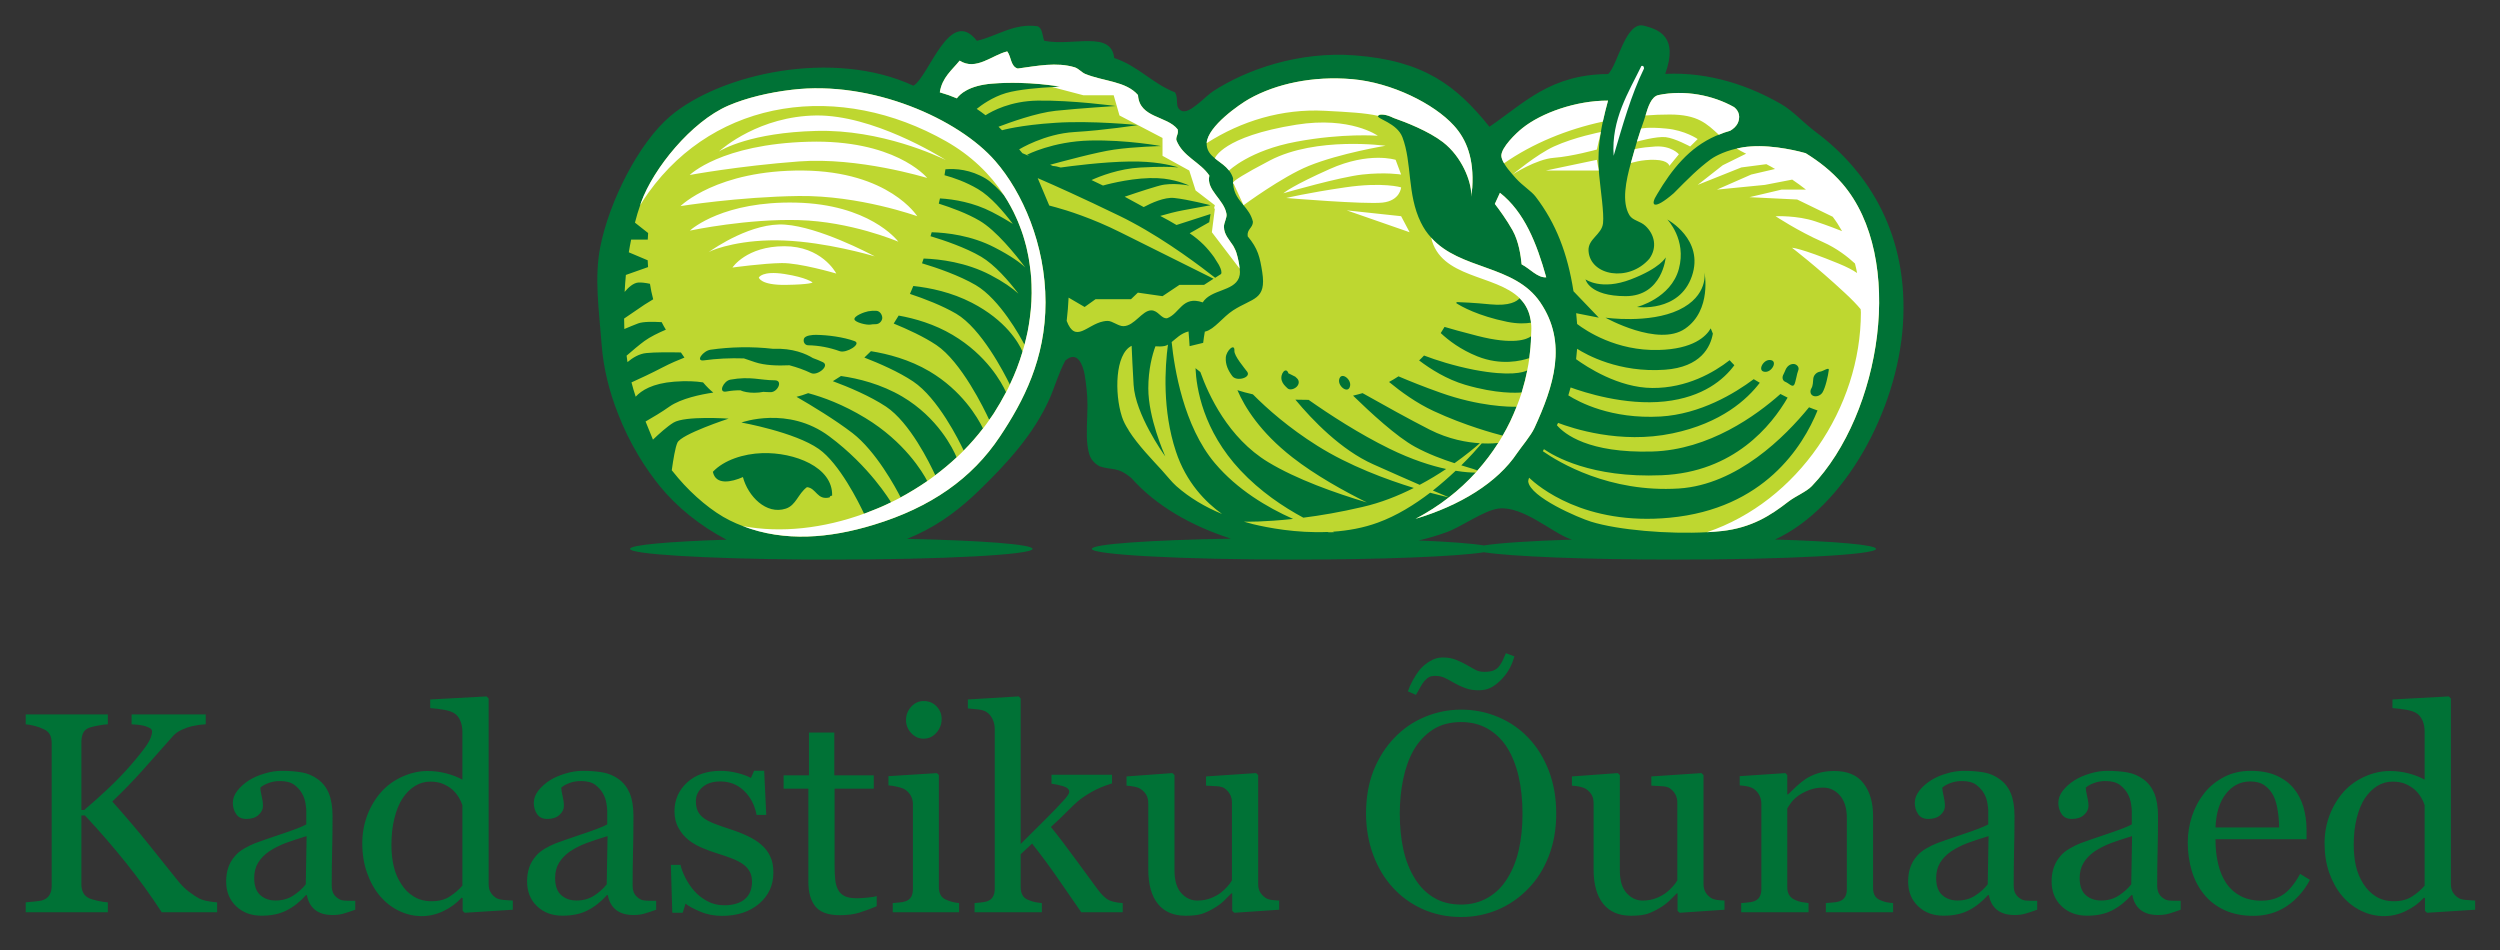 <?xml version="1.0" encoding="UTF-8" standalone="no"?>
<!DOCTYPE svg PUBLIC "-//W3C//DTD SVG 1.1//EN" "http://www.w3.org/Graphics/SVG/1.1/DTD/svg11.dtd">
<svg width="100%" height="100%" viewBox="0 0 100 38" version="1.1" xmlns="http://www.w3.org/2000/svg" xmlns:xlink="http://www.w3.org/1999/xlink" xml:space="preserve" xmlns:serif="http://www.serif.com/" style="fill-rule:evenodd;clip-rule:evenodd;stroke-linejoin:round;stroke-miterlimit:2;">
    <rect x="0" y="0" width="100" height="38" fill="#333333" stroke="none"/>
    <g id="logo" transform="matrix(0.997,0,0,0.997,0.167,-0.096)">
        <path d="M37.08,4.053L37.036,3.826L38.066,2.137L40.872,1.808L43.85,2.414L46.34,4.118L47.367,5.016C48.994,3.569 51.08,2.665 53.421,2.665C56.146,2.665 57.998,4.068 59.806,5.779C61.419,4.575 63.806,3.241 66,3.241C71.271,3.241 75.806,7.648 75.806,12.745C75.806,17.842 72,22.173 66.255,21.98C63.856,21.899 61.66,21.122 59.982,19.707C58.223,21.183 55.929,22.077 53.421,22.077C48.116,22.077 44.119,18.723 43.797,13.725L42.489,13.8C41.725,18.395 36.683,21.871 32.934,21.871C27.804,21.871 24,17.782 24,12.611C24,7.44 27,3.241 33.294,3.241C34.642,3.241 35.923,3.531 37.08,4.053Z" style="fill:rgb(190,215,48);"/>
        <path d="M61.151,29.698C61.5,30.063 61.773,30.504 61.972,31.02C62.17,31.538 62.269,32.109 62.269,32.735C62.269,33.364 62.168,33.938 61.966,34.452C61.765,34.967 61.486,35.407 61.127,35.768C60.78,36.124 60.379,36.4 59.921,36.595C59.461,36.788 58.972,36.887 58.456,36.887C57.901,36.887 57.392,36.781 56.923,36.576C56.456,36.368 56.055,36.079 55.718,35.711C55.383,35.349 55.119,34.911 54.926,34.395C54.735,33.878 54.639,33.325 54.639,32.735C54.639,32.089 54.74,31.516 54.941,31.007C55.143,30.504 55.42,30.067 55.775,29.698C56.126,29.331 56.533,29.052 56.996,28.86C57.46,28.666 57.948,28.567 58.456,28.567C58.98,28.567 59.476,28.667 59.941,28.865C60.409,29.062 60.812,29.34 61.151,29.698ZM20.407,36.595L18.479,36.717L18.394,36.64L18.394,36.124L18.35,36.113C18.155,36.33 17.917,36.508 17.633,36.644C17.346,36.783 17.054,36.851 16.753,36.851C16.439,36.851 16.136,36.782 15.846,36.642C15.552,36.502 15.3,36.304 15.083,36.053C14.863,35.795 14.689,35.485 14.561,35.123C14.431,34.762 14.367,34.363 14.367,33.928C14.367,33.527 14.438,33.15 14.573,32.79C14.712,32.434 14.902,32.12 15.144,31.851C15.37,31.603 15.65,31.401 15.98,31.254C16.309,31.106 16.645,31.029 16.986,31.029C17.244,31.029 17.496,31.062 17.744,31.127C17.992,31.192 18.206,31.277 18.384,31.376L18.384,29.454C18.384,29.296 18.357,29.155 18.305,29.025C18.252,28.895 18.181,28.798 18.086,28.731C17.983,28.658 17.841,28.609 17.664,28.576C17.488,28.544 17.297,28.521 17.093,28.505L17.093,28.159L19.352,28.037L19.437,28.121L19.437,35.556C19.437,35.686 19.459,35.796 19.51,35.887C19.562,35.978 19.634,36.054 19.732,36.119C19.803,36.163 19.905,36.192 20.039,36.202C20.175,36.215 20.296,36.221 20.407,36.226L20.407,36.595ZM99.136,36.595L97.206,36.717L97.123,36.64L97.123,36.124L97.076,36.113C96.884,36.33 96.645,36.508 96.359,36.644C96.076,36.783 95.781,36.851 95.479,36.851C95.168,36.851 94.863,36.782 94.573,36.642C94.279,36.502 94.025,36.304 93.81,36.053C93.588,35.795 93.416,35.485 93.286,35.123C93.158,34.762 93.095,34.363 93.095,33.928C93.095,33.527 93.164,33.15 93.301,32.79C93.438,32.434 93.629,32.12 93.871,31.851C94.097,31.603 94.377,31.401 94.706,31.254C95.035,31.106 95.37,31.029 95.714,31.029C95.971,31.029 96.225,31.062 96.472,31.127C96.72,31.192 96.931,31.277 97.11,31.376L97.11,29.454C97.11,29.296 97.085,29.155 97.034,29.025C96.98,28.895 96.907,28.798 96.814,28.731C96.712,28.658 96.57,28.609 96.392,28.576C96.214,28.544 96.023,28.521 95.819,28.505L95.819,28.159L98.078,28.037L98.163,28.121L98.163,35.556C98.163,35.686 98.187,35.796 98.238,35.887C98.29,35.978 98.362,36.054 98.46,36.119C98.53,36.163 98.632,36.192 98.768,36.202C98.901,36.215 99.023,36.221 99.136,36.226L99.136,36.595ZM30.385,33.994C30.536,34.126 30.656,34.282 30.735,34.458C30.819,34.632 30.861,34.848 30.861,35.1C30.861,35.612 30.669,36.03 30.286,36.355C29.904,36.678 29.41,36.841 28.802,36.841C28.48,36.841 28.185,36.783 27.916,36.666C27.644,36.551 27.451,36.445 27.336,36.349L27.224,36.715L26.805,36.715L26.748,34.794L27.134,34.794C27.165,34.938 27.227,35.11 27.325,35.304C27.424,35.5 27.541,35.674 27.678,35.832C27.822,35.997 27.996,36.136 28.201,36.246C28.404,36.36 28.633,36.416 28.887,36.416C29.245,36.416 29.52,36.333 29.713,36.172C29.908,36.008 30.003,35.774 30.003,35.47C30.003,35.314 29.973,35.179 29.912,35.066C29.85,34.951 29.76,34.851 29.64,34.766C29.518,34.68 29.367,34.602 29.188,34.534C29.01,34.466 28.81,34.397 28.59,34.329C28.415,34.278 28.22,34.205 28.006,34.114C27.79,34.023 27.607,33.916 27.454,33.793C27.291,33.662 27.156,33.502 27.052,33.311C26.945,33.121 26.893,32.897 26.893,32.641C26.893,32.19 27.061,31.805 27.397,31.492C27.735,31.181 28.184,31.023 28.747,31.023C28.961,31.023 29.183,31.051 29.408,31.107C29.635,31.162 29.818,31.231 29.96,31.308L30.088,31.019L30.491,31.019L30.575,32.791L30.189,32.791C30.111,32.394 29.943,32.071 29.683,31.823C29.425,31.574 29.107,31.448 28.735,31.448C28.428,31.448 28.19,31.525 28.013,31.679C27.838,31.833 27.751,32.02 27.751,32.238C27.751,32.405 27.779,32.543 27.836,32.656C27.895,32.768 27.984,32.864 28.098,32.943C28.21,33.017 28.35,33.088 28.518,33.152C28.688,33.216 28.898,33.291 29.15,33.372C29.395,33.451 29.627,33.542 29.845,33.647C30.062,33.751 30.243,33.866 30.385,33.994ZM92.508,35.397C92.276,35.837 91.966,36.188 91.579,36.45C91.189,36.71 90.743,36.84 90.241,36.84C89.796,36.84 89.408,36.762 89.074,36.607C88.741,36.45 88.465,36.238 88.251,35.967C88.034,35.699 87.872,35.387 87.765,35.029C87.659,34.671 87.606,34.291 87.606,33.894C87.606,33.535 87.664,33.184 87.776,32.838C87.892,32.494 88.057,32.184 88.277,31.907C88.489,31.643 88.753,31.429 89.07,31.266C89.384,31.104 89.737,31.023 90.129,31.023C90.531,31.023 90.877,31.086 91.165,31.214C91.451,31.341 91.686,31.515 91.863,31.734C92.035,31.943 92.161,32.189 92.246,32.472C92.329,32.757 92.372,33.064 92.372,33.395L92.372,33.765L88.719,33.765C88.719,34.126 88.753,34.456 88.824,34.752C88.893,35.047 89.001,35.306 89.15,35.532C89.295,35.747 89.487,35.919 89.722,36.044C89.955,36.168 90.235,36.232 90.561,36.232C90.891,36.232 91.177,36.153 91.419,35.997C91.658,35.842 91.891,35.562 92.114,35.157L92.508,35.397ZM51.154,36.595L49.354,36.717L49.27,36.639L49.27,35.94L49.235,35.94C49.147,36.033 49.047,36.133 48.934,36.241C48.823,36.346 48.695,36.442 48.549,36.526C48.381,36.628 48.22,36.704 48.063,36.757C47.907,36.809 47.685,36.836 47.398,36.836C46.911,36.836 46.54,36.675 46.284,36.356C46.029,36.038 45.902,35.576 45.902,34.969L45.902,32.332C45.902,32.197 45.876,32.084 45.826,31.993C45.775,31.902 45.7,31.823 45.604,31.755C45.537,31.712 45.453,31.679 45.35,31.659C45.248,31.639 45.143,31.624 45.03,31.616L45.03,31.247L46.87,31.113L46.954,31.192L46.954,35.022C46.954,35.422 47.044,35.723 47.221,35.923C47.401,36.124 47.616,36.227 47.865,36.227C48.071,36.227 48.254,36.194 48.413,36.13C48.574,36.067 48.709,35.992 48.816,35.908C48.917,35.83 49.006,35.745 49.082,35.658C49.159,35.572 49.218,35.49 49.259,35.415L49.259,32.293C49.259,32.169 49.232,32.061 49.18,31.966C49.128,31.87 49.055,31.79 48.961,31.723C48.894,31.678 48.796,31.65 48.663,31.641C48.529,31.632 48.381,31.624 48.219,31.616L48.219,31.247L50.225,31.113L50.311,31.192L50.311,35.565C50.311,35.692 50.336,35.801 50.388,35.89C50.441,35.98 50.513,36.054 50.607,36.119C50.673,36.162 50.754,36.188 50.847,36.202C50.94,36.214 51.042,36.222 51.154,36.227L51.154,36.595ZM69.021,36.595L67.221,36.717L67.136,36.639L67.136,35.94L67.104,35.94C67.015,36.033 66.914,36.133 66.801,36.241C66.69,36.346 66.561,36.442 66.415,36.526C66.248,36.628 66.086,36.704 65.933,36.757C65.774,36.809 65.554,36.836 65.268,36.836C64.779,36.836 64.408,36.675 64.152,36.356C63.897,36.038 63.768,35.576 63.768,34.969L63.768,32.332C63.768,32.197 63.746,32.084 63.694,31.993C63.642,31.902 63.57,31.823 63.471,31.755C63.405,31.712 63.318,31.679 63.218,31.659C63.117,31.639 63.01,31.624 62.898,31.616L62.898,31.247L64.738,31.113L64.821,31.192L64.821,35.022C64.821,35.422 64.91,35.723 65.09,35.923C65.27,36.124 65.484,36.227 65.735,36.227C65.938,36.227 66.121,36.194 66.281,36.13C66.442,36.067 66.575,35.992 66.684,35.908C66.784,35.83 66.874,35.745 66.948,35.658C67.027,35.572 67.086,35.49 67.127,35.415L67.127,32.293C67.127,32.169 67.1,32.061 67.047,31.966C66.998,31.87 66.922,31.79 66.829,31.723C66.763,31.678 66.662,31.65 66.531,31.641C66.398,31.632 66.249,31.624 66.085,31.616L66.085,31.247L68.094,31.113L68.178,31.192L68.178,35.565C68.178,35.692 68.204,35.801 68.257,35.89C68.307,35.98 68.38,36.054 68.474,36.119C68.54,36.162 68.622,36.188 68.714,36.202C68.808,36.214 68.911,36.222 69.021,36.227L69.021,36.595ZM26.159,36.594C25.984,36.659 25.828,36.709 25.697,36.747C25.564,36.789 25.414,36.807 25.247,36.807C24.957,36.807 24.725,36.739 24.551,36.604C24.376,36.467 24.266,36.268 24.218,36.007L24.185,36.007C23.942,36.276 23.682,36.483 23.404,36.622C23.125,36.765 22.791,36.834 22.4,36.834C21.985,36.834 21.645,36.709 21.379,36.454C21.113,36.201 20.98,35.867 20.98,35.46C20.98,35.246 21.009,35.057 21.069,34.889C21.128,34.721 21.219,34.57 21.337,34.436C21.429,34.325 21.553,34.225 21.706,34.138C21.859,34.049 22.002,33.98 22.137,33.927C22.305,33.863 22.645,33.745 23.157,33.572C23.67,33.403 24.017,33.27 24.195,33.172L24.195,32.618C24.195,32.57 24.185,32.477 24.164,32.337C24.144,32.202 24.101,32.068 24.032,31.947C23.958,31.809 23.854,31.689 23.719,31.587C23.583,31.484 23.388,31.432 23.138,31.432C22.966,31.432 22.808,31.461 22.661,31.518C22.512,31.576 22.408,31.637 22.35,31.7C22.35,31.776 22.368,31.885 22.403,32.03C22.439,32.177 22.456,32.31 22.456,32.434C22.456,32.564 22.397,32.683 22.279,32.79C22.161,32.899 21.999,32.952 21.79,32.952C21.603,32.952 21.466,32.888 21.379,32.756C21.292,32.624 21.248,32.475 21.248,32.31C21.248,32.14 21.308,31.974 21.429,31.819C21.55,31.662 21.709,31.522 21.9,31.399C22.07,31.294 22.274,31.204 22.511,31.133C22.75,31.059 22.983,31.023 23.211,31.023C23.524,31.023 23.797,31.046 24.031,31.089C24.263,31.131 24.475,31.225 24.666,31.365C24.856,31.504 24.999,31.69 25.099,31.926C25.197,32.162 25.247,32.468 25.247,32.841C25.247,33.375 25.241,33.847 25.23,34.26C25.218,34.671 25.213,35.122 25.213,35.611C25.213,35.755 25.238,35.872 25.289,35.957C25.339,36.043 25.417,36.116 25.52,36.174C25.577,36.208 25.666,36.228 25.786,36.232C25.907,36.234 26.032,36.238 26.159,36.238L26.159,36.594ZM87.322,36.594C87.148,36.659 86.995,36.709 86.863,36.747C86.73,36.789 86.58,36.807 86.413,36.807C86.123,36.807 85.888,36.739 85.716,36.604C85.541,36.467 85.43,36.268 85.384,36.007L85.35,36.007C85.106,36.276 84.847,36.483 84.57,36.622C84.291,36.765 83.956,36.834 83.566,36.834C83.151,36.834 82.81,36.709 82.545,36.454C82.277,36.201 82.144,35.867 82.144,35.46C82.144,35.246 82.174,35.057 82.236,34.889C82.294,34.721 82.384,34.57 82.502,34.436C82.595,34.325 82.718,34.225 82.872,34.138C83.025,34.049 83.167,33.98 83.302,33.927C83.47,33.863 83.811,33.745 84.323,33.572C84.836,33.403 85.183,33.27 85.36,33.172L85.36,32.618C85.36,32.57 85.351,32.477 85.329,32.337C85.308,32.202 85.267,32.068 85.199,31.947C85.123,31.809 85.018,31.689 84.883,31.587C84.745,31.484 84.554,31.432 84.303,31.432C84.132,31.432 83.974,31.461 83.826,31.518C83.679,31.576 83.575,31.637 83.514,31.7C83.514,31.776 83.533,31.885 83.568,32.03C83.603,32.177 83.623,32.31 83.623,32.434C83.623,32.564 83.562,32.683 83.444,32.79C83.326,32.899 83.163,32.952 82.955,32.952C82.769,32.952 82.632,32.888 82.545,32.756C82.457,32.624 82.413,32.475 82.413,32.31C82.413,32.14 82.473,31.974 82.593,31.819C82.716,31.662 82.873,31.522 83.067,31.399C83.235,31.294 83.439,31.204 83.677,31.133C83.916,31.059 84.149,31.023 84.376,31.023C84.688,31.023 84.963,31.046 85.196,31.089C85.427,31.131 85.641,31.225 85.833,31.365C86.021,31.504 86.166,31.69 86.264,31.926C86.362,32.162 86.413,32.468 86.413,32.841C86.413,33.375 86.407,33.847 86.396,34.26C86.386,34.671 86.38,35.122 86.38,35.611C86.38,35.755 86.403,35.872 86.455,35.957C86.505,36.043 86.581,36.116 86.686,36.174C86.743,36.208 86.83,36.228 86.951,36.232C87.073,36.234 87.197,36.238 87.322,36.238L87.322,36.594ZM81.566,36.594C81.391,36.659 81.237,36.709 81.104,36.747C80.973,36.789 80.822,36.807 80.655,36.807C80.364,36.807 80.132,36.739 79.958,36.604C79.785,36.467 79.674,36.268 79.626,36.007L79.592,36.007C79.35,36.276 79.089,36.483 78.812,36.622C78.533,36.765 78.199,36.834 77.808,36.834C77.393,36.834 77.052,36.709 76.787,36.454C76.52,36.201 76.388,35.867 76.388,35.46C76.388,35.246 76.417,35.057 76.477,34.889C76.537,34.721 76.626,34.57 76.744,34.436C76.839,34.325 76.961,34.225 77.113,34.138C77.266,34.049 77.409,33.98 77.544,33.927C77.711,33.863 78.053,33.745 78.566,33.572C79.079,33.403 79.424,33.27 79.602,33.172L79.602,32.618C79.602,32.57 79.593,32.477 79.572,32.337C79.55,32.202 79.51,32.068 79.441,31.947C79.366,31.809 79.261,31.689 79.125,31.587C78.989,31.484 78.796,31.432 78.546,31.432C78.374,31.432 78.215,31.461 78.068,31.518C77.92,31.576 77.818,31.637 77.757,31.7C77.757,31.776 77.775,31.885 77.81,32.03C77.845,32.177 77.864,32.31 77.864,32.434C77.864,32.564 77.805,32.683 77.688,32.79C77.57,32.899 77.406,32.952 77.198,32.952C77.011,32.952 76.873,32.888 76.787,32.756C76.698,32.624 76.654,32.475 76.654,32.31C76.654,32.14 76.715,31.974 76.837,31.819C76.958,31.662 77.118,31.522 77.31,31.399C77.478,31.294 77.68,31.204 77.918,31.133C78.157,31.059 78.391,31.023 78.619,31.023C78.931,31.023 79.205,31.046 79.438,31.089C79.671,31.131 79.882,31.225 80.071,31.365C80.263,31.504 80.408,31.69 80.507,31.926C80.605,32.162 80.655,32.468 80.655,32.841C80.655,33.375 80.648,33.847 80.637,34.26C80.628,34.671 80.622,35.122 80.622,35.611C80.622,35.755 80.647,35.872 80.697,35.957C80.746,36.043 80.823,36.116 80.929,36.174C80.984,36.208 81.073,36.228 81.194,36.232C81.315,36.234 81.441,36.238 81.566,36.238L81.566,36.594ZM14.085,36.594C13.911,36.659 13.755,36.709 13.624,36.747C13.492,36.789 13.341,36.807 13.174,36.807C12.883,36.807 12.651,36.739 12.478,36.604C12.304,36.467 12.192,36.268 12.144,36.007L12.111,36.007C11.869,36.276 11.608,36.483 11.33,36.622C11.053,36.765 10.718,36.834 10.326,36.834C9.912,36.834 9.572,36.709 9.306,36.454C9.04,36.201 8.906,35.867 8.906,35.46C8.906,35.246 8.937,35.057 8.996,34.889C9.056,34.721 9.145,34.57 9.264,34.436C9.357,34.325 9.48,34.225 9.634,34.138C9.787,34.049 9.931,33.98 10.064,33.927C10.231,33.863 10.571,33.745 11.085,33.572C11.597,33.403 11.943,33.27 12.121,33.172L12.121,32.618C12.121,32.57 12.112,32.477 12.091,32.337C12.07,32.202 12.027,32.068 11.96,31.947C11.886,31.809 11.781,31.689 11.644,31.587C11.506,31.484 11.314,31.432 11.065,31.432C10.894,31.432 10.734,31.461 10.588,31.518C10.439,31.576 10.336,31.637 10.277,31.7C10.277,31.776 10.294,31.885 10.329,32.03C10.365,32.177 10.383,32.31 10.383,32.434C10.383,32.564 10.324,32.683 10.207,32.79C10.089,32.899 9.926,32.952 9.717,32.952C9.529,32.952 9.393,32.888 9.306,32.756C9.218,32.624 9.174,32.475 9.174,32.31C9.174,32.14 9.235,31.974 9.356,31.819C9.478,31.662 9.636,31.522 9.828,31.399C9.998,31.294 10.199,31.204 10.439,31.133C10.676,31.059 10.909,31.023 11.138,31.023C11.45,31.023 11.725,31.046 11.958,31.089C12.19,31.131 12.402,31.225 12.592,31.365C12.782,31.504 12.927,31.69 13.026,31.926C13.123,32.162 13.174,32.468 13.174,32.841C13.174,33.375 13.167,33.847 13.157,34.26C13.147,34.671 13.141,35.122 13.141,35.611C13.141,35.755 13.166,35.872 13.216,35.957C13.267,36.043 13.343,36.116 13.448,36.174C13.503,36.208 13.592,36.228 13.713,36.232C13.835,36.234 13.958,36.238 14.085,36.238L14.085,36.594ZM35.006,36.455C34.763,36.556 34.534,36.643 34.318,36.709C34.102,36.778 33.836,36.814 33.524,36.814C33.061,36.814 32.737,36.696 32.547,36.465C32.359,36.231 32.264,35.902 32.264,35.475L32.264,31.739L31.271,31.739L31.271,31.202L32.289,31.202L32.289,29.485L33.305,29.485L33.305,31.202L34.889,31.202L34.889,31.739L33.317,31.739L33.317,34.821C33.317,35.055 33.325,35.247 33.343,35.401C33.359,35.555 33.4,35.69 33.463,35.807C33.522,35.913 33.611,35.996 33.731,36.054C33.85,36.108 34.011,36.135 34.212,36.135C34.304,36.135 34.442,36.128 34.622,36.11C34.805,36.094 34.932,36.073 35.006,36.046L35.006,36.455ZM38.311,36.696L35.649,36.696L35.649,36.328C35.734,36.318 35.824,36.311 35.916,36.304C36.006,36.297 36.086,36.283 36.153,36.259C36.257,36.227 36.333,36.167 36.386,36.084C36.435,35.999 36.459,35.891 36.459,35.755L36.459,32.354C36.459,32.235 36.432,32.126 36.378,32.027C36.325,31.929 36.25,31.846 36.153,31.779C36.083,31.734 35.98,31.695 35.844,31.665C35.711,31.632 35.588,31.613 35.477,31.605L35.477,31.236L37.422,31.114L37.5,31.191L37.5,35.688C37.5,35.819 37.526,35.928 37.576,36.012C37.626,36.099 37.704,36.163 37.812,36.202C37.893,36.238 37.972,36.264 38.05,36.284C38.127,36.304 38.215,36.318 38.311,36.328L38.311,36.696ZM44.876,36.696L43.213,36.696C42.922,36.274 42.611,35.823 42.277,35.342C41.946,34.862 41.6,34.396 41.241,33.941L40.782,34.368L40.782,35.677C40.782,35.812 40.806,35.923 40.856,36.011C40.904,36.098 40.982,36.162 41.09,36.203C41.181,36.241 41.266,36.268 41.348,36.287C41.429,36.304 41.525,36.318 41.632,36.328L41.632,36.696L38.932,36.696L38.932,36.328C39.016,36.318 39.105,36.31 39.199,36.302C39.291,36.292 39.367,36.277 39.432,36.258C39.534,36.224 39.613,36.166 39.664,36.082C39.715,35.998 39.742,35.889 39.742,35.756L39.742,29.341C39.742,29.203 39.713,29.074 39.656,28.95C39.597,28.83 39.522,28.737 39.429,28.674C39.35,28.615 39.23,28.575 39.062,28.557C38.897,28.539 38.763,28.526 38.663,28.518L38.663,28.159L40.706,28.036L40.782,28.12L40.782,33.956C41.074,33.665 41.387,33.353 41.725,33.019C42.064,32.685 42.347,32.388 42.58,32.127C42.609,32.093 42.641,32.049 42.677,31.997C42.713,31.943 42.731,31.898 42.731,31.863C42.731,31.765 42.649,31.687 42.486,31.638C42.325,31.589 42.169,31.557 42.02,31.539L42.02,31.18L44.447,31.18L44.447,31.528C44.133,31.621 43.857,31.736 43.615,31.877C43.375,32.014 43.192,32.143 43.065,32.254C42.977,32.328 42.848,32.449 42.683,32.617C42.519,32.783 42.291,33.005 41.995,33.275C42.301,33.651 42.646,34.104 43.028,34.63C43.41,35.157 43.69,35.536 43.865,35.771C44.031,35.992 44.177,36.135 44.308,36.203C44.437,36.27 44.626,36.311 44.876,36.328L44.876,36.696ZM75.783,36.696L73.086,36.696L73.086,36.328C73.17,36.318 73.265,36.311 73.367,36.304C73.471,36.298 73.556,36.283 73.622,36.26C73.726,36.226 73.805,36.166 73.855,36.082C73.907,36 73.929,35.891 73.929,35.756L73.929,32.92C73.929,32.529 73.837,32.227 73.652,32.012C73.467,31.802 73.242,31.695 72.975,31.695C72.778,31.695 72.597,31.726 72.432,31.788C72.267,31.848 72.123,31.924 71.994,32.012C71.87,32.1 71.773,32.192 71.701,32.29C71.628,32.391 71.574,32.468 71.539,32.529L71.539,35.699C71.539,35.827 71.566,35.931 71.619,36.012C71.672,36.094 71.752,36.158 71.853,36.203C71.933,36.241 72.017,36.268 72.109,36.287C72.201,36.304 72.295,36.318 72.391,36.328L72.391,36.696L69.69,36.696L69.69,36.328C69.775,36.318 69.865,36.311 69.955,36.304C70.045,36.298 70.125,36.283 70.193,36.26C70.298,36.226 70.375,36.166 70.425,36.083C70.475,36 70.499,35.891 70.499,35.756L70.499,32.354C70.499,32.227 70.474,32.111 70.421,32.005C70.365,31.899 70.29,31.813 70.193,31.744C70.123,31.7 70.04,31.668 69.942,31.646C69.844,31.629 69.741,31.613 69.63,31.605L69.63,31.236L71.462,31.114L71.539,31.192L71.539,31.969L71.568,31.969C71.658,31.88 71.77,31.772 71.906,31.646C72.04,31.523 72.166,31.421 72.285,31.342C72.424,31.253 72.587,31.179 72.778,31.117C72.968,31.059 73.181,31.029 73.419,31.029C73.95,31.029 74.344,31.192 74.598,31.525C74.853,31.854 74.981,32.293 74.981,32.84L74.981,35.71C74.981,35.842 75.002,35.946 75.049,36.027C75.093,36.107 75.17,36.17 75.278,36.215C75.367,36.252 75.444,36.277 75.509,36.293C75.577,36.307 75.666,36.318 75.783,36.328L75.783,36.696ZM8.544,36.696L6.32,36.696C5.89,36.031 5.413,35.372 4.891,34.717C4.365,34.064 3.817,33.428 3.241,32.813L3.098,32.813L3.098,35.576C3.098,35.699 3.12,35.812 3.168,35.906C3.213,36.004 3.299,36.082 3.422,36.142C3.481,36.167 3.592,36.198 3.755,36.238C3.917,36.274 4.051,36.295 4.159,36.299L4.159,36.696L0.864,36.696L0.864,36.299C0.951,36.29 1.075,36.28 1.24,36.263C1.405,36.249 1.52,36.228 1.587,36.197C1.698,36.149 1.78,36.076 1.83,35.982C1.881,35.887 1.906,35.771 1.906,35.639L1.906,29.91C1.906,29.785 1.884,29.675 1.842,29.582C1.798,29.488 1.714,29.409 1.587,29.351C1.488,29.302 1.367,29.259 1.229,29.221C1.092,29.186 0.969,29.163 0.864,29.156L0.864,28.759L4.159,28.759L4.159,29.156C4.054,29.159 3.924,29.175 3.769,29.206C3.611,29.234 3.497,29.263 3.422,29.29C3.294,29.333 3.21,29.409 3.164,29.513C3.119,29.617 3.098,29.733 3.098,29.855L3.098,32.595L3.21,32.595C3.545,32.312 3.876,32.014 4.2,31.708C4.524,31.401 4.818,31.094 5.083,30.789C5.378,30.448 5.591,30.177 5.729,29.975C5.864,29.772 5.933,29.592 5.933,29.436C5.933,29.379 5.898,29.332 5.829,29.298C5.761,29.262 5.682,29.233 5.59,29.21C5.488,29.188 5.395,29.175 5.312,29.169C5.231,29.163 5.163,29.159 5.112,29.156L5.112,28.759L8.087,28.759L8.087,29.156L7.885,29.171C7.832,29.175 7.782,29.186 7.728,29.195C7.676,29.206 7.609,29.218 7.527,29.233C7.397,29.263 7.263,29.31 7.122,29.377C6.983,29.441 6.867,29.523 6.779,29.62C6.394,30.055 5.994,30.506 5.578,30.973C5.161,31.441 4.747,31.865 4.338,32.252C4.905,32.89 5.374,33.442 5.746,33.906C6.118,34.368 6.512,34.862 6.932,35.386C7.09,35.588 7.25,35.75 7.409,35.869C7.568,35.991 7.706,36.082 7.822,36.142C7.919,36.19 8.038,36.228 8.183,36.253C8.327,36.28 8.449,36.295 8.544,36.299L8.544,36.696ZM60.316,35.325C60.525,34.986 60.677,34.602 60.772,34.172C60.868,33.744 60.916,33.263 60.916,32.735C60.916,32.191 60.862,31.691 60.758,31.237C60.65,30.781 60.493,30.393 60.288,30.072C60.085,29.755 59.826,29.509 59.516,29.331C59.208,29.154 58.852,29.066 58.456,29.066C58.006,29.066 57.626,29.168 57.313,29.373C56.998,29.579 56.745,29.852 56.546,30.195C56.361,30.524 56.222,30.908 56.13,31.35C56.038,31.788 55.992,32.251 55.992,32.735C55.992,33.273 56.042,33.757 56.138,34.189C56.235,34.623 56.387,35.006 56.597,35.342C56.797,35.67 57.052,35.926 57.359,36.11C57.662,36.295 58.029,36.388 58.456,36.388C58.852,36.388 59.213,36.294 59.533,36.108C59.854,35.921 60.114,35.66 60.316,35.325ZM18.384,35.628L18.384,32.4C18.354,32.303 18.305,32.198 18.239,32.087C18.172,31.974 18.087,31.872 17.987,31.779C17.879,31.686 17.752,31.608 17.607,31.546C17.462,31.485 17.292,31.455 17.1,31.455C16.877,31.455 16.672,31.512 16.482,31.629C16.294,31.744 16.128,31.91 15.984,32.125C15.846,32.334 15.737,32.601 15.657,32.924C15.575,33.244 15.537,33.602 15.537,33.994C15.537,34.306 15.567,34.591 15.627,34.847C15.685,35.102 15.784,35.34 15.929,35.56C16.057,35.768 16.223,35.937 16.428,36.063C16.631,36.19 16.871,36.254 17.15,36.254C17.448,36.254 17.694,36.189 17.889,36.056C18.084,35.929 18.25,35.783 18.384,35.628ZM97.11,35.628L97.11,32.4C97.081,32.303 97.034,32.198 96.966,32.087C96.899,31.974 96.815,31.872 96.715,31.779C96.607,31.686 96.479,31.608 96.336,31.546C96.189,31.485 96.022,31.455 95.827,31.455C95.603,31.455 95.397,31.512 95.21,31.629C95.022,31.744 94.856,31.91 94.711,32.125C94.573,32.334 94.464,32.601 94.384,32.924C94.302,33.244 94.265,33.602 94.265,33.994C94.265,34.306 94.296,34.591 94.354,34.847C94.412,35.102 94.514,35.34 94.653,35.56C94.786,35.768 94.952,35.937 95.156,36.063C95.357,36.19 95.597,36.254 95.878,36.254C96.174,36.254 96.421,36.189 96.618,36.056C96.813,35.929 96.978,35.783 97.11,35.628ZM12.134,33.641C11.817,33.736 11.539,33.829 11.299,33.916C11.061,34.007 10.84,34.117 10.635,34.251C10.448,34.38 10.3,34.531 10.191,34.703C10.085,34.877 10.031,35.084 10.031,35.323C10.031,35.633 10.113,35.862 10.274,36.007C10.436,36.153 10.642,36.225 10.891,36.225C11.155,36.225 11.389,36.162 11.589,36.033C11.792,35.903 11.961,35.752 12.101,35.576L12.134,33.641ZM85.372,33.641C85.057,33.736 84.778,33.829 84.539,33.916C84.3,34.007 84.079,34.117 83.873,34.251C83.686,34.38 83.538,34.531 83.432,34.703C83.324,34.877 83.269,35.084 83.269,35.323C83.269,35.633 83.352,35.862 83.51,36.007C83.675,36.153 83.88,36.225 84.13,36.225C84.395,36.225 84.628,36.162 84.828,36.033C85.031,35.903 85.201,35.752 85.339,35.576L85.372,33.641ZM24.208,33.641C23.889,33.736 23.611,33.829 23.374,33.916C23.133,34.007 22.913,34.117 22.707,34.251C22.521,34.38 22.374,34.531 22.266,34.703C22.157,34.877 22.104,35.084 22.104,35.323C22.104,35.633 22.184,35.862 22.347,36.007C22.508,36.153 22.714,36.225 22.964,36.225C23.229,36.225 23.463,36.162 23.663,36.033C23.865,35.903 24.034,35.752 24.174,35.576L24.208,33.641ZM79.614,33.641C79.299,33.736 79.021,33.829 78.781,33.916C78.541,34.007 78.321,34.117 78.117,34.251C77.928,34.38 77.781,34.531 77.674,34.703C77.566,34.877 77.512,35.084 77.512,35.323C77.512,35.633 77.593,35.862 77.754,36.007C77.917,36.153 78.123,36.225 78.372,36.225C78.638,36.225 78.87,36.162 79.071,36.033C79.272,35.903 79.444,35.752 79.581,35.576L79.614,33.641ZM91.27,33.295C91.27,33.086 91.254,32.863 91.217,32.626C91.181,32.388 91.125,32.189 91.047,32.028C90.961,31.858 90.844,31.717 90.694,31.61C90.544,31.502 90.352,31.448 90.118,31.448C89.726,31.448 89.401,31.61 89.142,31.936C88.882,32.262 88.742,32.714 88.719,33.295L91.27,33.295ZM37.612,28.936C37.612,29.15 37.542,29.336 37.402,29.493C37.263,29.652 37.09,29.732 36.887,29.732C36.695,29.732 36.529,29.657 36.39,29.506C36.25,29.355 36.182,29.182 36.182,28.987C36.182,28.783 36.25,28.605 36.39,28.45C36.529,28.299 36.695,28.222 36.887,28.222C37.099,28.222 37.273,28.293 37.409,28.436C37.543,28.581 37.612,28.746 37.612,28.936ZM60.591,26.431C60.552,26.574 60.497,26.719 60.422,26.867C60.347,27.017 60.246,27.166 60.114,27.31C59.981,27.456 59.84,27.572 59.693,27.659C59.546,27.745 59.368,27.791 59.165,27.791C58.951,27.791 58.762,27.761 58.605,27.697C58.445,27.638 58.306,27.573 58.191,27.505C58.061,27.431 57.937,27.363 57.819,27.304C57.702,27.245 57.572,27.214 57.429,27.214C57.313,27.214 57.227,27.229 57.169,27.259C57.111,27.29 57.052,27.34 56.989,27.409C56.928,27.476 56.869,27.566 56.81,27.677C56.75,27.785 56.693,27.886 56.641,27.975L56.317,27.833C56.354,27.716 56.418,27.573 56.507,27.403C56.597,27.238 56.693,27.092 56.797,26.962C56.91,26.829 57.047,26.714 57.208,26.619C57.367,26.524 57.534,26.474 57.71,26.474C57.919,26.474 58.099,26.506 58.249,26.569C58.401,26.631 58.539,26.695 58.665,26.767C58.808,26.845 58.928,26.913 59.024,26.969C59.122,27.023 59.241,27.051 59.383,27.051C59.531,27.051 59.652,27.035 59.743,26.999C59.834,26.964 59.906,26.914 59.958,26.852C60.019,26.779 60.066,26.704 60.107,26.622C60.145,26.54 60.193,26.432 60.25,26.303L60.591,26.431ZM76.178,13.133C76.419,9.561 74.833,6.994 72.683,5.393C72.19,5.025 71.784,4.559 71.305,4.28C70.071,3.563 68.444,2.972 66.641,3.061C67.19,1.548 66.358,1.278 65.792,1.128C65.049,0.931 64.737,2.708 64.355,3.066C62.023,3.084 60.989,4.23 59.589,5.181C58.252,3.519 56.956,2.529 54.184,2.318C51.922,2.147 49.831,2.896 48.512,3.751C48.191,3.953 47.557,4.694 47.24,4.544C46.937,4.403 47.14,4.068 46.972,3.801C46.059,3.445 45.492,2.738 44.535,2.423C44.411,1.307 42.884,1.962 41.726,1.733C41.65,1.528 41.662,1.233 41.462,1.151C40.516,1.01 39.82,1.557 39.024,1.733C37.934,0.332 37.109,3.157 36.48,3.536C33.27,2.044 28.747,3.046 26.726,4.755C25.457,5.828 24.276,8.177 23.915,10.004C23.671,11.25 23.865,12.54 23.971,13.926C24.041,14.863 24.276,15.803 24.626,16.69C24.851,17.277 25.13,17.841 25.445,18.367C25.454,18.382 25.463,18.396 25.471,18.411C25.727,18.837 26.009,19.233 26.303,19.598C26.975,20.429 27.933,21.204 28.982,21.748C26.661,21.824 25.11,21.959 25.11,22.118C25.11,22.332 28.115,22.511 32.025,22.544C32.131,22.547 32.236,22.547 32.342,22.547L33.185,22.547C37.644,22.547 41.259,22.353 41.259,22.118C41.259,21.933 39.177,21.78 36.225,21.715C36.349,21.666 36.469,21.612 36.586,21.56C37.617,21.087 38.41,20.456 39.13,19.757C40.228,18.69 41.301,17.527 41.938,16.099C42.155,15.612 42.296,15.077 42.575,14.56C43.066,14.137 43.281,14.754 43.348,15.124C43.41,15.485 43.465,15.95 43.462,16.364C43.46,16.919 43.404,17.503 43.462,17.953C43.513,18.317 43.56,18.581 43.941,18.802C44.458,18.978 44.658,18.802 45.225,19.277C46.203,20.379 47.61,21.19 49.217,21.707C45.98,21.763 43.639,21.924 43.639,22.118C43.639,22.353 47.251,22.547 51.711,22.547C55.276,22.547 58.299,22.423 59.368,22.253C60.437,22.423 63.463,22.547 67.028,22.547C71.487,22.547 75.1,22.353 75.1,22.118C75.1,21.956 73.467,21.815 71.047,21.742C73.849,20.449 75.949,16.554 76.178,13.133ZM59.368,21.98C58.872,21.898 57.949,21.83 56.745,21.78C57.124,21.689 57.447,21.601 57.846,21.457C58.475,21.237 59.359,20.57 59.961,20.499C60.928,20.385 62.123,21.478 62.823,21.719C62.849,21.724 62.881,21.736 62.905,21.745C61.254,21.798 59.988,21.88 59.368,21.98ZM39.952,17.606C38.831,19.298 37.168,20.458 34.883,21.152C33.115,21.692 31.317,21.848 29.636,21.204C29.636,21.204 29.633,21.204 29.631,21.201C29.457,21.137 29.284,21.06 29.111,20.975C28.42,20.635 27.636,19.974 27.043,19.277C26.952,19.172 26.867,19.069 26.784,18.963C26.843,18.537 26.925,18.038 27.011,17.856C27.163,17.515 29.064,16.892 29.064,16.892C29.064,16.892 27.319,16.769 26.855,17.051C26.599,17.206 26.273,17.503 26.029,17.735L25.733,17.007C26.023,16.84 26.379,16.631 26.696,16.405C27.16,16.084 27.947,15.92 28.45,15.847C28.321,15.744 28.185,15.609 28.039,15.438C27.751,15.392 27.375,15.371 26.884,15.409C26.009,15.477 25.563,15.762 25.337,16.012C25.275,15.829 25.219,15.635 25.168,15.438C25.498,15.289 25.968,15.071 26.417,14.836C26.752,14.663 27.051,14.537 27.292,14.443C27.246,14.378 27.199,14.307 27.151,14.237C26.693,14.228 26.115,14.225 25.765,14.261C25.48,14.287 25.216,14.448 25.007,14.624C24.996,14.537 24.984,14.448 24.972,14.366C25.186,14.178 25.478,13.932 25.686,13.779C25.918,13.609 26.256,13.447 26.547,13.323C26.488,13.227 26.429,13.124 26.379,13.021C26.023,13.001 25.636,12.997 25.436,13.071C25.268,13.136 25.063,13.218 24.881,13.297C24.875,13.156 24.872,13.018 24.872,12.877L25.686,12.322L26.039,12.104C25.982,11.896 25.941,11.69 25.909,11.482C25.733,11.444 25.56,11.423 25.436,11.432C25.237,11.45 25.037,11.635 24.893,11.808C24.905,11.579 24.922,11.352 24.943,11.127L25.833,10.812C25.827,10.718 25.821,10.63 25.818,10.539L25.06,10.219C25.089,10.046 25.119,9.875 25.154,9.708L25.821,9.708C25.824,9.617 25.83,9.528 25.836,9.446L25.307,9.029C25.369,8.783 25.439,8.551 25.516,8.33C25.53,8.286 25.545,8.242 25.56,8.201C26.047,6.862 27.566,4.976 29.055,4.333C29.757,4.03 30.673,3.807 31.602,3.698C34.812,3.311 38.299,4.87 39.764,6.559C40.848,7.801 41.779,9.904 41.779,12.228C41.779,14.487 40.901,16.184 39.952,17.606ZM71.57,20.232C70.877,20.77 70.116,21.266 68.92,21.401L68.315,21.449C66.761,21.533 64.755,21.363 63.671,21.028C63.166,20.873 61.216,20.041 61.145,19.413C61.142,19.38 61.157,19.327 61.18,19.263C61.536,19.601 63.401,21.196 66.826,20.867C70.609,20.508 72.163,18.009 72.753,16.564C72.656,16.531 72.542,16.49 72.412,16.437C71.452,17.615 69.537,19.542 67.19,19.695C64.394,19.871 62.364,18.64 61.732,18.199C61.747,18.173 61.762,18.146 61.776,18.117C62.158,18.382 63.665,19.284 66.499,19.163C69.405,19.043 70.911,17.16 71.552,16.05C71.458,16.003 71.364,15.955 71.264,15.903C70.304,16.757 68.403,18.146 66.126,18.211C63.553,18.285 62.596,17.506 62.296,17.157C62.314,17.125 62.329,17.092 62.343,17.063C62.899,17.274 64.829,17.926 66.934,17.483C68.902,17.072 69.936,16.111 70.436,15.453C70.36,15.406 70.277,15.359 70.192,15.309C69.429,15.879 68.05,16.713 66.453,16.807C64.473,16.919 63.181,16.229 62.754,15.958C62.787,15.853 62.819,15.744 62.846,15.641C63.372,15.832 65.019,16.375 66.626,16.202C68.174,16.032 68.999,15.315 69.416,14.748C69.352,14.684 69.284,14.616 69.226,14.548C68.6,15.036 67.51,15.671 66.126,15.662C64.761,15.656 63.481,14.807 63.066,14.507C63.084,14.363 63.095,14.225 63.107,14.09C63.474,14.325 64.787,15.06 66.626,14.93C68.074,14.827 68.459,14.014 68.553,13.482C68.521,13.412 68.494,13.338 68.468,13.271C68.283,13.593 67.766,14.102 66.379,14.137C64.684,14.184 63.465,13.368 63.107,13.095L63.069,12.662L63.977,12.841L62.961,11.781C62.725,10.269 62.261,9.056 61.444,7.989C61.271,7.76 60.928,7.558 60.649,7.249C60.611,7.208 60.564,7.155 60.517,7.099C60.399,6.965 60.264,6.803 60.176,6.647C60.111,6.538 60.07,6.433 60.067,6.345C60.064,6.013 60.654,5.44 60.916,5.234C61.668,4.632 63.048,4.13 64.347,4.133C64.276,4.397 64.203,4.676 64.138,4.976C64.109,5.111 64.082,5.249 64.059,5.393C63.974,5.907 63.933,6.48 63.994,7.141C64.05,7.739 64.191,8.641 64.147,9.049C64.1,9.511 63.533,9.678 63.565,10.163C63.63,11.159 65.175,11.432 66.003,10.48C66.333,10.025 66.215,9.499 65.845,9.156C65.636,8.962 65.34,8.947 65.207,8.732C64.885,8.201 65.069,7.337 65.263,6.638L65.507,5.777C65.551,5.631 65.598,5.484 65.651,5.328C65.654,5.317 65.66,5.304 65.663,5.293C65.665,5.281 65.668,5.27 65.675,5.255C65.709,5.146 65.751,5.034 65.792,4.917C65.813,4.862 65.83,4.8 65.851,4.729C65.95,4.4 66.08,3.968 66.374,3.909C67.422,3.692 68.556,3.915 69.405,4.394L69.411,4.4C69.502,4.471 69.699,4.673 69.563,5.011C69.502,5.158 69.381,5.264 69.246,5.343C69.085,5.387 68.938,5.437 68.794,5.501L68.791,5.501C68.756,5.514 68.72,5.528 68.685,5.543L68.682,5.543C68.136,5.781 67.689,6.121 67.311,6.524C66.929,6.926 66.612,7.39 66.32,7.884C66.018,8.351 66.168,8.553 66.981,7.851C67.589,7.237 67.954,6.87 68.462,6.491C68.553,6.424 68.918,6.189 69.511,6.056C69.675,6.015 69.863,5.986 70.066,5.972C71.026,5.898 72.113,6.195 72.277,6.242C72.824,6.583 73.308,6.958 73.743,7.458C76.31,10.43 75.309,16.695 72.524,19.598C72.298,19.833 71.89,19.985 71.57,20.232ZM57.209,19.865C56.583,20.344 55.87,20.788 55.115,21.063C54.53,21.278 53.911,21.387 53.311,21.428C53.329,21.433 53.344,21.439 53.362,21.449C53.288,21.451 53.214,21.451 53.138,21.451C53.126,21.449 53.112,21.442 53.097,21.439C51.84,21.492 50.688,21.266 50.112,21.128L49.736,21.025C49.81,21.028 50.539,21.043 51.711,20.916C50.662,20.449 49.466,19.736 48.573,18.678C47.316,17.189 46.946,14.865 46.84,13.82C47.022,13.676 47.21,13.473 47.504,13.397C47.508,13.394 47.513,13.394 47.516,13.394C47.53,13.593 47.554,13.805 47.56,13.984L48.104,13.852C48.118,13.712 48.147,13.552 48.171,13.4C48.18,13.397 48.186,13.397 48.194,13.397C48.561,13.303 48.885,12.821 49.305,12.548C50.098,12.037 50.65,12.146 50.474,11.012C50.38,10.416 50.304,10.069 49.89,9.578C49.854,9.282 50.092,9.252 50.101,8.997C50.036,8.712 49.881,8.521 49.725,8.33C49.528,8.096 49.331,7.863 49.305,7.461C49.305,7.443 49.302,7.428 49.305,7.411C49.299,7.361 49.302,7.305 49.305,7.249C49.267,7.129 49.211,7.026 49.143,6.938C49.137,6.935 49.137,6.932 49.135,6.929C48.999,6.755 48.818,6.635 48.653,6.512C48.629,6.491 48.609,6.474 48.585,6.456C48.58,6.453 48.577,6.45 48.573,6.447C48.403,6.309 48.268,6.156 48.247,5.922C48.244,5.895 48.244,5.872 48.244,5.842L48.244,5.839C48.285,5.158 49.578,4.273 49.942,4.068C51.029,3.454 52.512,3.137 54.078,3.272C55.679,3.41 57.37,4.265 58.158,5.128C58.683,5.701 58.971,6.476 58.901,7.619C58.895,7.719 58.872,7.851 58.848,7.989C58.854,7.954 58.857,7.916 58.857,7.875C58.857,7.382 58.493,6.391 57.723,5.798C57.15,5.358 56.252,5.005 55.737,4.826C55.605,4.759 55.47,4.711 55.346,4.697C55.294,4.691 55.241,4.691 55.194,4.697C55.15,4.714 55.127,4.729 55.118,4.744C55.059,4.864 55.882,5.029 56.099,5.604C56.489,6.632 56.284,7.889 56.836,9.017C56.951,9.252 57.086,9.452 57.248,9.625L57.25,9.628C58.419,10.944 60.59,10.7 61.627,12.225C62.737,13.855 62.164,15.594 61.395,17.265C61.251,17.58 60.845,18.056 60.701,18.273C59.903,19.471 58.399,20.379 56.627,20.911C56.636,20.905 56.645,20.902 56.654,20.896C56.763,20.84 56.868,20.778 56.971,20.719C57.086,20.652 57.197,20.585 57.309,20.514C57.424,20.44 57.532,20.367 57.641,20.291C57.749,20.215 57.855,20.135 57.961,20.053C57.926,20.044 57.644,19.982 57.209,19.865ZM50.099,15.918C49.877,15.868 49.669,15.812 49.478,15.75C49.767,16.424 50.384,17.431 51.686,18.446C52.599,19.159 53.744,19.794 54.675,20.257C53.407,19.878 51.846,19.325 50.71,18.636C49.111,17.668 48.318,15.942 47.991,15.023C47.918,14.966 47.851,14.915 47.797,14.868C47.831,15.665 48.097,17.366 49.6,18.968C50.392,19.813 51.32,20.435 52.123,20.866C52.802,20.78 53.602,20.645 54.486,20.438C55.229,20.269 55.926,19.99 56.555,19.673C55.474,19.34 53.96,18.786 52.678,17.977C51.539,17.261 50.677,16.501 50.099,15.918ZM45.113,17.356C45.11,17.351 45.107,17.347 45.105,17.342L45.105,17.339C45.102,17.333 45.098,17.33 45.096,17.324C45.096,17.324 45.096,17.322 45.093,17.322C44.987,17.157 44.905,16.995 44.855,16.843C44.852,16.834 44.849,16.822 44.843,16.81C44.843,16.807 44.84,16.802 44.84,16.798C44.549,15.891 44.564,14.299 45.234,13.97C45.248,14.334 45.275,14.883 45.313,15.535C45.381,16.713 46.497,18.288 46.585,18.408C46.532,18.285 45.903,16.863 45.903,15.676C45.903,14.919 46.062,14.331 46.188,13.99C46.309,13.999 46.432,14.002 46.553,13.979C46.599,13.972 46.647,13.95 46.691,13.923C46.57,14.83 46.461,16.554 47.011,18.211C47.422,19.454 48.2,20.244 48.861,20.717C48.177,20.435 47.554,20.065 47.026,19.598C46.84,19.433 46.653,19.189 46.444,18.96C46.085,18.567 45.492,17.958 45.122,17.377C45.119,17.371 45.116,17.363 45.113,17.356ZM35.582,20.247L35.582,20.25C35.493,20.294 35.405,20.335 35.314,20.376L34.909,20.549C34.774,20.605 34.639,20.658 34.501,20.708L34.498,20.705C34.295,20.27 33.514,18.693 32.682,18.108C31.716,17.43 29.578,17.048 29.578,17.048C29.578,17.048 31.446,16.369 33.1,17.6C34.721,18.805 35.546,20.194 35.582,20.247ZM30.419,18.276C29.661,18.298 28.869,18.559 28.433,19.026C28.549,19.579 29.189,19.434 29.639,19.237C29.84,20 30.57,20.763 31.361,20.502C31.771,20.367 31.851,19.904 32.208,19.641C32.586,19.676 32.612,20.182 33.12,20.051C33.126,20.007 33.155,19.983 33.218,19.983C33.253,18.834 31.705,18.237 30.419,18.276ZM37.036,19.398C36.692,19.636 36.333,19.853 35.967,20.053C35.764,19.654 34.98,18.202 34.034,17.471C33.34,16.939 32.398,16.367 31.789,16.017C31.939,15.982 32.092,15.932 32.257,15.87C32.853,16.029 33.655,16.323 34.545,16.863C36.122,17.818 36.851,19.043 37.036,19.398ZM59.039,19.057C58.874,19.239 58.701,19.409 58.522,19.577C58.343,19.741 58.155,19.9 57.964,20.05C57.832,19.998 57.618,19.906 57.321,19.777C57.652,19.512 57.961,19.242 58.234,18.984C58.595,19.043 58.869,19.057 59.039,19.057ZM54.922,18.722C55.677,19.059 56.299,19.335 56.791,19.548C57.178,19.343 57.533,19.126 57.852,18.912C57.255,18.783 56.486,18.543 55.574,18.096C54.362,17.502 53.178,16.731 52.335,16.139C52.151,16.139 51.975,16.136 51.804,16.131C52.491,16.956 53.634,18.147 54.922,18.722ZM38.213,18.446C37.94,18.702 37.655,18.94 37.356,19.163C37.132,18.675 36.334,17.048 35.382,16.411C34.738,15.985 33.872,15.621 33.246,15.389C33.355,15.324 33.464,15.253 33.573,15.182C34.269,15.28 35.182,15.506 36.034,16.008C37.461,16.854 38.067,18.099 38.213,18.446ZM59.944,17.867C59.941,17.874 59.935,17.879 59.932,17.885C59.685,18.273 59.406,18.64 59.1,18.984C59.1,18.951 58.845,18.884 58.46,18.766C58.816,18.414 59.095,18.103 59.28,17.885C59.658,17.903 59.903,17.871 59.941,17.867L59.944,17.867ZM58.188,18.679C58.628,18.367 58.974,18.081 59.205,17.879C58.69,17.848 57.96,17.723 57.194,17.335C56.394,16.929 55.306,16.324 54.499,15.869C54.375,15.905 54.247,15.94 54.117,15.97C54.816,16.65 55.869,17.622 56.603,18.022C57.144,18.317 57.724,18.53 58.188,18.679ZM37.124,14.995C36.318,14.519 35.456,14.295 34.775,14.186C34.688,14.275 34.601,14.36 34.511,14.442C35.117,14.678 35.886,15.012 36.467,15.4C37.464,16.066 38.314,17.783 38.497,18.173C38.772,17.894 39.029,17.597 39.27,17.285C39.055,16.845 38.424,15.766 37.124,14.995ZM60.678,16.416C60.64,16.516 60.596,16.616 60.555,16.713C60.47,16.91 60.375,17.104 60.276,17.295C60.226,17.389 60.173,17.483 60.12,17.574C59.82,17.498 58.613,17.175 57.35,16.587C56.66,16.267 56.034,15.811 55.561,15.421C55.693,15.35 55.82,15.274 55.94,15.195C56.395,15.389 56.962,15.617 57.629,15.853C59.183,16.405 60.378,16.42 60.678,16.416ZM40.196,15.832C40.047,16.117 39.885,16.399 39.706,16.678C39.647,16.769 39.585,16.857 39.521,16.942C39.324,16.51 38.396,14.607 37.4,13.94C36.894,13.602 36.246,13.306 35.688,13.077C35.755,12.974 35.822,12.866 35.887,12.757C36.539,12.874 37.324,13.1 38.055,13.535C39.421,14.346 40.023,15.45 40.196,15.832ZM72.86,15.006C72.72,15.025 72.601,15.138 72.583,15.28C72.569,15.41 72.572,15.57 72.508,15.673C72.44,15.782 72.456,15.932 72.586,15.981C72.72,16.03 72.88,15.956 72.952,15.841C73.072,15.645 73.178,15.167 73.204,14.945C73.222,14.805 72.982,14.991 72.86,15.006ZM30.095,15.854C30.228,15.854 30.353,15.839 30.459,15.818C30.553,15.824 30.652,15.83 30.752,15.83C31.032,15.832 31.262,15.354 30.914,15.354C30.319,15.352 29.943,15.183 29.133,15.328C28.859,15.379 28.629,15.869 28.972,15.805C29.172,15.768 29.356,15.755 29.534,15.755C29.659,15.814 29.863,15.854 30.095,15.854ZM61.107,14.959C61.104,14.969 61.104,14.974 61.101,14.983C61.101,14.992 61.098,15.004 61.095,15.012C61.045,15.245 60.989,15.477 60.922,15.703C60.91,15.75 60.899,15.797 60.883,15.841C60.696,15.859 59.882,15.905 58.619,15.535C57.873,15.315 57.224,14.904 56.768,14.557C56.836,14.493 56.904,14.428 56.965,14.36C57.462,14.549 58.146,14.769 58.974,14.933C60.422,15.207 60.954,15.033 61.104,14.959L61.107,14.959ZM53.999,15.577C54.025,15.439 53.931,15.291 53.823,15.221C53.715,15.151 53.592,15.158 53.559,15.329C53.507,15.602 53.933,15.92 53.999,15.577ZM51.484,15.672C51.585,15.771 51.774,15.696 51.856,15.612C51.952,15.519 51.972,15.379 51.874,15.28C51.845,15.253 51.818,15.229 51.792,15.203C51.81,15.221 51.522,15.062 51.527,15.08C51.434,14.782 51.174,15.096 51.257,15.364C51.298,15.498 51.385,15.577 51.484,15.672ZM71.808,14.7C71.655,14.688 71.537,14.789 71.476,14.917C71.443,14.982 71.416,15.069 71.388,15.112C71.322,15.223 71.335,15.37 71.469,15.42C71.599,15.47 71.743,15.65 71.815,15.535C71.877,15.436 71.927,15.068 71.977,14.962C72.036,14.839 71.929,14.714 71.808,14.7ZM40.857,14.202L40.857,14.205C40.79,14.428 40.716,14.651 40.631,14.871C40.551,15.077 40.464,15.28 40.369,15.482C40.364,15.497 40.355,15.512 40.349,15.526C40.114,15.048 39.2,13.274 38.196,12.683C37.637,12.357 36.93,12.084 36.34,11.888C36.383,11.781 36.431,11.678 36.475,11.57C37.156,11.644 38.01,11.823 38.824,12.243C40.193,12.95 40.704,13.855 40.857,14.202ZM49.869,15.01C49.752,14.851 49.344,14.374 49.357,14.17C49.377,13.841 49.029,14.163 49.012,14.44C48.994,14.725 49.107,14.963 49.273,15.185C49.449,15.421 50.043,15.242 49.869,15.01ZM29.68,14.476C29.81,14.519 29.952,14.568 30.121,14.626C30.509,14.757 31.034,14.774 31.504,14.751C31.811,14.834 32.104,14.936 32.371,15.065C32.624,15.186 33.143,14.769 32.844,14.626C32.716,14.562 32.583,14.514 32.446,14.462C32.175,14.294 31.642,14.056 30.848,14.091C29.996,13.992 29.117,14.015 28.34,14.127C28.042,14.169 27.713,14.606 28.075,14.554C28.571,14.485 29.123,14.457 29.68,14.476ZM70.826,14.539C70.688,14.539 70.561,14.658 70.512,14.777C70.463,14.896 70.491,15.015 70.665,15.015C70.945,15.015 71.176,14.539 70.826,14.539ZM61.26,13.588C61.254,13.885 61.227,14.175 61.189,14.463C60.863,14.575 60.055,14.774 59.101,14.392C58.437,14.126 57.946,13.752 57.635,13.459C57.688,13.374 57.741,13.294 57.788,13.212C58.064,13.297 58.478,13.409 59.101,13.57C60.555,13.946 61.095,13.711 61.26,13.588ZM32.257,13.949C32.69,13.957 33.114,14.039 33.524,14.186C33.785,14.281 34.427,13.891 34.113,13.78C33.668,13.619 33.052,13.537 32.578,13.531C32.436,13.529 32.133,13.549 32.087,13.688C32.045,13.808 32.121,13.948 32.257,13.949ZM41.218,11.517C41.215,11.52 41.218,11.523 41.218,11.526C41.233,11.963 41.209,12.407 41.15,12.854C41.128,13.033 41.098,13.212 41.063,13.392C41.025,13.571 40.983,13.749 40.936,13.928C40.778,13.623 39.949,12.104 38.98,11.535C38.316,11.147 37.42,10.839 36.824,10.66C36.847,10.595 36.868,10.53 36.889,10.469C37.556,10.492 38.592,10.621 39.565,11.127C40.09,11.4 40.446,11.655 40.693,11.879C40.299,11.361 39.741,10.718 39.195,10.395C38.569,10.028 37.711,9.737 37.165,9.573C37.18,9.523 37.194,9.467 37.212,9.414C37.817,9.431 38.807,9.543 39.732,10.022C40.399,10.366 40.766,10.636 40.969,10.83C40.578,10.307 39.794,9.338 39.136,8.953C38.639,8.659 37.994,8.424 37.497,8.266C37.515,8.192 37.529,8.121 37.544,8.057C38.108,8.089 38.892,8.221 39.632,8.603C40.023,8.806 40.284,8.962 40.467,9.079C40.102,8.594 39.579,7.98 39.068,7.681C38.584,7.396 38.087,7.223 37.726,7.126C37.744,7.029 37.755,6.953 37.764,6.888C38.178,6.853 38.771,6.897 39.38,7.261C39.626,7.411 39.911,7.701 40.12,7.939C40.211,8.08 40.299,8.225 40.378,8.371C40.457,8.518 40.534,8.668 40.601,8.821C40.654,8.935 40.701,9.049 40.746,9.167C40.769,9.226 40.79,9.285 40.813,9.346C40.863,9.484 40.907,9.622 40.945,9.763C40.992,9.928 41.033,10.089 41.066,10.257C41.092,10.375 41.112,10.495 41.13,10.615C41.133,10.621 41.136,10.63 41.133,10.636C41.154,10.762 41.171,10.886 41.183,11.012C41.201,11.18 41.209,11.347 41.218,11.517ZM67.189,12.53C65.999,13.094 64.244,12.841 64.244,12.841C64.244,12.841 66.362,14.028 67.441,13.282C68.52,12.536 68.217,11.021 68.217,11.021C68.217,11.021 68.382,11.965 67.189,12.53ZM48.73,10.715L48.55,10.428L48.55,10.424C48.55,10.424 48.55,10.421 48.547,10.421C48.406,10.225 48.25,10.042 48.13,9.922C47.963,9.755 47.771,9.599 47.563,9.455L48.347,9.011L48.4,8.683L47.034,9.123C46.778,8.968 46.667,8.912 46.382,8.759C46.664,8.677 47.008,8.586 47.281,8.536C47.839,8.436 48.4,8.33 48.4,8.33C48.4,8.33 47.513,8.101 46.943,8.039C46.553,7.998 46.021,8.242 45.718,8.404L44.955,7.989C44.955,7.989 45.754,7.714 46.27,7.566L46.274,7.566C46.303,7.558 46.329,7.552 46.356,7.543C46.87,7.402 47.546,7.543 47.546,7.543C47.546,7.543 47.151,7.343 46.541,7.266C46.365,7.246 46.168,7.235 45.959,7.241C45.025,7.266 44.085,7.54 44.085,7.54C43.93,7.466 43.774,7.39 43.624,7.32C43.95,7.17 44.72,6.865 45.589,6.817C46.399,6.773 46.826,6.791 47.005,6.806C47.06,6.808 47.093,6.815 47.108,6.815C47.096,6.811 47.069,6.8 47.026,6.788L47.022,6.788C46.79,6.721 46.147,6.559 45.154,6.576C44.076,6.591 42.752,6.765 42.388,6.817C42.279,6.782 42.167,6.759 42.07,6.755L42.07,6.753L41.964,6.706C42.429,6.58 43.844,6.195 44.535,6.098C45.366,5.98 46.412,5.957 46.412,5.957C46.412,5.957 45.057,5.701 43.565,5.734C42.07,5.769 41.039,6.304 41.039,6.304L41.151,6.368L40.851,6.242C40.81,6.189 40.766,6.139 40.722,6.089C40.722,6.089 41.735,5.463 42.948,5.393C44.161,5.322 45.484,5.114 45.484,5.114C45.484,5.114 43.627,4.926 42.185,5.023C40.743,5.114 40.034,5.322 40.034,5.322C39.988,5.273 39.941,5.225 39.893,5.181C40.325,5.017 41.409,4.623 42.185,4.541C43.172,4.438 44.596,4.35 44.596,4.35C44.596,4.35 42.854,4.112 41.462,4.133C40.369,4.15 39.641,4.55 39.373,4.72C39.259,4.632 39.141,4.547 39.018,4.465C39.201,4.318 39.644,3.992 40.193,3.83C40.702,3.681 41.58,3.613 42.047,3.59L42.361,3.574C42.361,3.574 41.101,3.334 39.626,3.452C38.701,3.528 38.342,3.874 38.222,4.042C38.01,3.951 37.785,3.871 37.538,3.801C37.629,3.204 38.025,2.911 38.334,2.529C38.992,2.952 39.647,2.297 40.243,2.159C40.407,2.367 40.375,2.767 40.666,2.846C41.451,2.74 42.223,2.579 42.945,2.796C43.095,2.84 43.23,3.002 43.368,3.061C44.112,3.366 45.005,3.349 45.489,3.909C45.545,4.841 46.647,4.732 47.081,5.287C47.122,5.487 47.013,5.54 47.026,5.71C47.278,6.38 47.983,6.591 48.353,7.141C48.212,7.722 48.946,8.098 49.04,8.68C49.067,8.838 48.929,9.032 48.937,9.208C48.943,9.508 49.158,9.725 49.305,9.951C49.308,9.951 49.308,9.955 49.308,9.955C49.352,10.022 49.39,10.093 49.413,10.163C49.419,10.183 49.428,10.204 49.434,10.228C49.437,10.237 49.437,10.242 49.44,10.251C49.443,10.254 49.443,10.254 49.443,10.257C49.499,10.442 49.552,10.683 49.569,10.877C49.581,10.973 49.584,11.059 49.572,11.118C49.563,11.162 49.552,11.203 49.54,11.241C49.322,11.793 48.421,11.702 48.086,12.228C47.263,11.943 47.167,12.683 46.655,12.865C46.412,12.886 46.303,12.548 46.021,12.548C45.657,12.548 45.348,13.174 44.908,13.182C44.705,13.189 44.467,12.971 44.27,12.971C44.209,12.971 44.15,12.98 44.091,12.992C43.442,13.124 42.978,13.89 42.628,12.971C42.667,12.651 42.69,12.34 42.705,12.037L43.348,12.413L43.788,12.099L45.21,12.099L45.484,11.837L46.473,11.979L47.151,11.526L48.139,11.526L48.52,11.279C47.85,10.944 46.185,10.113 44.984,9.517C44.913,9.482 44.843,9.446 44.776,9.414C43.65,8.85 42.634,8.533 42.179,8.409L42.176,8.409C42.017,8.362 41.929,8.342 41.929,8.342L41.465,7.243C41.48,7.246 41.541,7.273 41.641,7.32C42.064,7.502 43.213,8.013 44.776,8.771C44.934,8.847 45.093,8.929 45.251,9.015C46.682,9.778 48.05,10.821 48.585,11.241L48.82,11.091C48.861,11.027 48.826,10.9 48.75,10.754L48.73,10.715ZM34.764,13.118C34.836,13.106 34.879,13.102 34.949,13.104C35.139,13.108 35.225,12.946 35.229,12.863C35.237,12.75 35.149,12.571 34.983,12.565C34.874,12.561 34.766,12.566 34.662,12.586C34.509,12.614 34.088,12.771 34.113,12.91C34.139,13.034 34.613,13.149 34.764,13.118ZM61.257,13.042C61.046,13.077 60.728,13.094 60.305,13.009C59.13,12.769 58.464,12.393 58.261,12.26C58.266,12.245 58.27,12.231 58.275,12.216C58.464,12.222 58.948,12.24 59.624,12.307C60.405,12.384 60.698,12.181 60.801,12.06C60.825,12.084 60.846,12.107 60.866,12.131C60.887,12.155 60.91,12.178 60.928,12.204C60.948,12.228 60.966,12.254 60.984,12.278C61.004,12.304 61.022,12.334 61.039,12.363C61.084,12.439 61.125,12.519 61.157,12.607C61.189,12.692 61.216,12.786 61.233,12.886C61.245,12.936 61.251,12.989 61.257,13.042ZM67.189,10.885C66.872,12.069 65.508,12.413 65.508,12.413C65.508,12.413 67.206,12.649 67.712,11.175C68.217,9.702 66.726,8.903 66.726,8.903C66.726,8.903 67.509,9.705 67.189,10.885ZM66.662,10.42C66.662,10.42 66.458,10.847 65.263,11.305C64.069,11.763 63.445,11.305 63.445,11.305C63.445,11.305 63.583,11.979 65.054,11.978C66.528,11.978 66.662,10.42 66.662,10.42ZM60.011,7.831C60.992,8.603 61.486,9.858 61.868,11.223C61.515,11.247 61.221,10.877 60.881,10.703C60.848,10.351 60.763,9.775 60.517,9.335C60.281,8.915 59.99,8.518 59.806,8.277C59.879,8.118 59.947,7.963 60.011,7.831Z" style="fill:rgb(0,114,54);fill-rule:nonzero;"/>
        <path d="M41.779,12.228C41.779,14.487 40.901,16.185 39.953,17.606C38.831,19.298 37.168,20.458 34.883,21.152C33.115,21.692 31.316,21.848 29.636,21.204C31.173,21.492 32.882,21.295 34.498,20.705L34.501,20.708L35.044,20.493C35.135,20.458 35.226,20.417 35.314,20.376C35.405,20.335 35.494,20.293 35.581,20.25L35.581,20.247C35.711,20.185 35.84,20.123 35.967,20.053C36.333,19.853 36.692,19.636 37.036,19.398C37.144,19.321 37.25,19.245 37.356,19.163C37.655,18.94 37.94,18.702 38.213,18.447C38.311,18.358 38.404,18.267 38.495,18.173C38.634,18.035 38.769,17.889 38.898,17.741C39.027,17.595 39.15,17.442 39.271,17.286C39.359,17.175 39.442,17.063 39.521,16.945L39.521,16.942C39.585,16.858 39.647,16.769 39.706,16.678C39.884,16.399 40.046,16.117 40.196,15.832C40.249,15.732 40.302,15.629 40.349,15.526C40.355,15.512 40.364,15.497 40.369,15.483C40.466,15.28 40.552,15.077 40.631,14.872C40.716,14.651 40.79,14.428 40.857,14.205L40.857,14.202C40.884,14.111 40.913,14.02 40.936,13.928C40.983,13.749 41.025,13.57 41.063,13.391C41.098,13.212 41.127,13.033 41.151,12.854C41.213,12.407 41.236,11.963 41.218,11.526C41.218,11.523 41.215,11.52 41.218,11.517C41.215,11.35 41.204,11.18 41.183,11.012C41.168,10.886 41.154,10.759 41.134,10.636C41.136,10.63 41.134,10.622 41.13,10.615C41.113,10.495 41.092,10.374 41.065,10.257C41.034,10.09 40.995,9.925 40.945,9.763C40.907,9.622 40.863,9.484 40.813,9.346C40.793,9.288 40.769,9.226 40.745,9.167C40.701,9.05 40.654,8.935 40.601,8.821C40.534,8.668 40.46,8.518 40.378,8.371C40.299,8.225 40.214,8.078 40.12,7.939C39.562,7.076 38.783,6.33 37.793,5.766C33.519,3.34 28.576,4.033 25.851,7.822C25.733,7.987 25.618,8.157 25.516,8.33C25.53,8.286 25.545,8.242 25.56,8.201C26.047,6.861 27.565,4.976 29.055,4.333C29.757,4.03 30.674,3.806 31.602,3.698C34.812,3.31 38.298,4.87 39.764,6.559C40.848,7.801 41.779,9.904 41.779,12.228ZM72.524,19.598C72.298,19.833 71.89,19.985 71.569,20.232C70.877,20.77 70.116,21.266 68.92,21.401C68.729,21.422 68.529,21.439 68.318,21.448C71.96,20.215 74.492,16.463 74.492,12.63C74.492,12.586 74.486,12.545 74.483,12.501C74.33,12.316 74.12,12.099 73.84,11.84C72.712,10.789 71.728,10.037 71.728,10.037C71.728,10.037 72.054,10.037 73.593,10.668C73.937,10.809 74.175,10.936 74.34,11.05C74.316,10.924 74.287,10.792 74.254,10.668C73.975,10.41 73.526,10.054 72.962,9.805C71.96,9.364 71.07,8.771 71.07,8.771C71.07,8.771 71.937,8.733 72.659,8.976C73.185,9.15 73.564,9.303 73.737,9.37C73.623,9.167 73.499,8.973 73.361,8.792L71.937,8.101L70.022,8.007L71.308,7.704L72.289,7.704C72.113,7.564 71.928,7.431 71.737,7.302L70.641,7.514L68.715,7.704L70.092,7.099L71.049,6.876C70.935,6.809 70.821,6.744 70.7,6.683L69.696,6.814L67.945,7.514L68.949,6.726L69.889,6.262C69.875,6.256 69.86,6.248 69.846,6.242C69.722,6.183 69.614,6.121 69.511,6.056C69.675,6.016 69.863,5.986 70.066,5.972C71.026,5.898 72.113,6.194 72.277,6.242C72.824,6.583 73.308,6.958 73.743,7.458C76.31,10.43 75.309,16.695 72.524,19.598ZM61.395,17.266C61.251,17.579 60.846,18.056 60.701,18.273C59.903,19.471 58.399,20.379 56.627,20.911C56.636,20.905 56.645,20.902 56.654,20.896C56.763,20.84 56.868,20.779 56.971,20.72C57.085,20.652 57.197,20.585 57.309,20.514C57.424,20.441 57.532,20.367 57.641,20.291C57.75,20.214 57.855,20.135 57.961,20.053L57.964,20.05C58.158,19.903 58.343,19.744 58.522,19.577C58.701,19.41 58.875,19.24 59.039,19.057C59.06,19.034 59.08,19.01 59.101,18.987L59.101,18.983C59.406,18.64 59.685,18.273 59.932,17.885C59.935,17.88 59.941,17.873 59.944,17.868C60.006,17.771 60.064,17.673 60.12,17.574C60.173,17.483 60.226,17.389 60.276,17.295C60.378,17.107 60.472,16.913 60.555,16.713C60.596,16.617 60.64,16.517 60.678,16.417C60.754,16.228 60.822,16.035 60.884,15.841C60.898,15.797 60.91,15.749 60.922,15.703C60.992,15.477 61.051,15.247 61.095,15.013C61.098,15.004 61.101,14.992 61.101,14.983C61.104,14.974 61.104,14.968 61.107,14.959L61.104,14.959C61.139,14.796 61.168,14.631 61.189,14.463C61.227,14.176 61.254,13.885 61.26,13.588C61.263,13.486 61.271,13.385 61.271,13.283C61.271,13.197 61.268,13.118 61.257,13.042C61.251,12.989 61.245,12.936 61.233,12.886C61.216,12.786 61.189,12.692 61.157,12.607C61.125,12.519 61.084,12.439 61.039,12.363C61.022,12.334 61.004,12.304 60.984,12.278C60.966,12.252 60.948,12.228 60.928,12.204C60.91,12.178 60.889,12.155 60.866,12.131C60.846,12.107 60.825,12.084 60.801,12.06C59.823,11.094 57.626,11.276 57.25,9.629C58.419,10.944 60.59,10.701 61.627,12.225C62.737,13.856 62.164,15.594 61.395,17.266ZM32.433,11.429C32.433,11.429 32.368,11.511 31.355,11.526C30.339,11.54 30.277,11.232 30.277,11.232C30.277,11.232 30.403,10.95 31.302,11.088C32.207,11.229 32.433,11.429 32.433,11.429ZM61.868,11.223C61.515,11.247 61.221,10.877 60.881,10.703C60.848,10.351 60.763,9.775 60.517,9.335C60.281,8.915 59.991,8.518 59.806,8.277C59.879,8.118 59.947,7.963 60.011,7.831C60.992,8.603 61.486,9.857 61.868,11.223ZM33.385,11.071C33.299,11.047 31.904,10.639 31.193,10.651C30.462,10.66 29.219,10.83 29.219,10.83C29.219,10.83 29.777,9.975 31.302,9.975C32.779,9.975 33.352,11.006 33.385,11.071ZM48.453,9.414L48.573,8.477L48.541,8.448L48.573,8.33L47.801,7.737L47.546,6.938L46.473,6.348L46.473,5.631L44.746,4.729L44.514,3.918L43.298,3.918L42.05,3.59C42.241,3.577 42.361,3.574 42.361,3.574C42.361,3.574 41.101,3.333 39.626,3.452C38.701,3.528 38.343,3.874 38.222,4.042C38.01,3.951 37.785,3.871 37.538,3.801C37.629,3.204 38.026,2.911 38.334,2.529C38.992,2.952 39.647,2.297 40.243,2.159C40.407,2.367 40.375,2.767 40.666,2.846C41.451,2.74 42.223,2.579 42.946,2.796C43.095,2.84 43.23,3.002 43.368,3.061C44.112,3.366 45.005,3.349 45.489,3.909C45.545,4.841 46.647,4.732 47.081,5.287C47.122,5.487 47.014,5.54 47.026,5.71C47.278,6.38 47.983,6.591 48.353,7.141C48.212,7.722 48.946,8.098 49.04,8.68C49.067,8.838 48.929,9.032 48.938,9.208C48.943,9.508 49.158,9.725 49.305,9.951C49.308,9.951 49.308,9.955 49.308,9.955L49.41,10.163L49.434,10.228C49.437,10.237 49.437,10.242 49.44,10.251C49.443,10.254 49.443,10.254 49.443,10.257C49.499,10.442 49.552,10.683 49.569,10.877L48.453,9.414ZM34.927,10.381C34.721,10.322 32.985,9.816 31.302,9.746C29.639,9.676 28.494,10.075 28.262,10.213C28.506,10.04 30.016,9.009 31.334,9.109C32.694,9.208 34.703,10.26 34.927,10.381ZM35.875,9.793C35.787,9.758 33.957,8.985 31.886,8.927C29.819,8.868 27.636,9.323 27.51,9.349C27.601,9.264 28.879,8.16 31.769,8.225C34.683,8.292 35.807,9.705 35.875,9.793ZM56.387,9.414L53.864,8.536L56.046,8.77L56.387,9.414ZM36.633,8.771C36.633,8.771 34.31,7.931 31.886,7.96C29.457,7.992 27.134,8.365 27.134,8.365C27.134,8.365 28.597,6.909 32.051,6.938C35.505,6.971 36.633,8.771 36.633,8.771ZM55.42,5.945C55.42,5.945 53.599,6.242 52.339,6.753C51.273,7.187 49.725,8.33 49.725,8.33L49.325,7.464C49.325,7.464 49.314,7.464 49.305,7.461C49.305,7.443 49.302,7.428 49.305,7.411C49.376,7.325 49.689,7.105 50.785,6.532C52.65,5.56 55.42,5.945 55.42,5.945ZM56.046,7.614C56.046,7.614 56.011,8.148 55.297,8.225C54.58,8.301 51.437,8.04 51.437,8.04C51.437,8.04 52.277,7.837 53.799,7.614C55.326,7.39 56.046,7.614 56.046,7.614ZM58.901,7.619C58.895,7.719 58.872,7.851 58.848,7.989C58.854,7.954 58.857,7.916 58.857,7.875C58.857,7.381 58.493,6.391 57.723,5.798C57.15,5.358 56.252,5.005 55.737,4.826C55.605,4.759 55.47,4.711 55.347,4.697C55.294,4.691 55.241,4.691 55.194,4.697C55.15,4.714 55.127,4.729 55.118,4.744C54.609,4.626 53.925,4.591 52.977,4.541C51.267,4.453 49.634,4.949 48.244,5.84C48.285,5.158 49.578,4.274 49.943,4.068C51.029,3.454 52.512,3.137 54.078,3.272C55.679,3.41 57.371,4.265 58.158,5.129C58.683,5.701 58.971,6.477 58.901,7.619ZM56.046,7.099C56.046,7.099 55.42,6.996 54.487,7.099C53.581,7.199 51.452,7.813 51.32,7.851C51.367,7.81 51.719,7.531 53.179,6.879C54.768,6.168 55.826,6.509 55.826,6.509L56.046,7.099ZM37.033,7.237C36.959,7.217 34.274,6.394 31.886,6.573C29.457,6.755 27.504,7.117 27.504,7.117C27.504,7.117 28.752,5.88 32.271,5.783C35.682,5.69 36.959,7.147 37.033,7.237ZM64.059,5.393L63.9,6.095C63.9,6.095 62.901,6.374 62.179,6.427C61.459,6.48 60.517,7.099 60.517,7.099C60.517,7.099 61.492,6.286 62.179,5.972C62.996,5.599 64.059,5.393 64.059,5.393ZM55.112,5.543C55.112,5.543 53.714,5.431 51.843,5.781C49.974,6.127 49.143,6.938 49.143,6.938C49.137,6.935 49.137,6.932 49.134,6.929C48.999,6.756 48.817,6.636 48.653,6.512C48.629,6.491 48.609,6.474 48.585,6.456C48.579,6.453 48.576,6.45 48.573,6.447C48.573,6.447 48.873,5.572 51.843,5.099C54.019,4.753 55.112,5.543 55.112,5.543ZM63.974,6.938L61.853,6.938L63.9,6.509L63.974,6.938ZM67.19,6.286L66.808,6.752C66.808,6.752 66.779,6.527 66.241,6.509C65.704,6.489 65.263,6.638 65.263,6.638C65.316,6.435 65.374,6.248 65.419,6.083C65.419,6.083 65.59,6.018 66.241,5.974C66.893,5.933 67.19,6.286 67.19,6.286ZM64.347,4.133C64.276,4.397 64.202,4.676 64.138,4.976C62.708,5.284 61.339,5.842 60.176,6.647C60.111,6.538 60.07,6.433 60.067,6.345C60.064,6.013 60.654,5.44 60.916,5.234C61.668,4.632 63.048,4.13 64.347,4.133ZM37.779,6.518C37.508,6.386 35.194,5.278 32.577,5.349C29.962,5.416 28.805,6.092 28.673,6.177C28.829,6.033 30.315,4.759 32.577,4.729C34.838,4.703 37.488,6.333 37.779,6.518ZM65.686,2.743C65.776,2.722 65.786,2.785 65.791,2.846C65.272,3.904 64.931,5.134 64.573,6.346C64.468,4.882 65.184,3.78 65.686,2.743ZM67.945,5.675L67.642,5.974C67.642,5.974 67.037,5.643 66.661,5.599C66.291,5.557 65.507,5.778 65.507,5.778L65.651,5.328C65.654,5.317 65.66,5.305 65.662,5.293C65.666,5.281 65.669,5.269 65.674,5.255C65.674,5.255 65.939,5.181 66.685,5.255C67.431,5.322 67.945,5.675 67.945,5.675ZM69.563,5.011C69.502,5.158 69.381,5.264 69.246,5.343C69.085,5.387 68.938,5.437 68.794,5.501L68.791,5.501C68.306,5.058 67.945,4.691 66.823,4.691C66.499,4.691 66.177,4.703 65.851,4.729C65.95,4.4 66.08,3.968 66.374,3.91C67.422,3.692 68.556,3.915 69.405,4.394L69.411,4.4C69.502,4.471 69.698,4.673 69.563,5.011Z" style="fill:white;"/>
    </g>
</svg>
